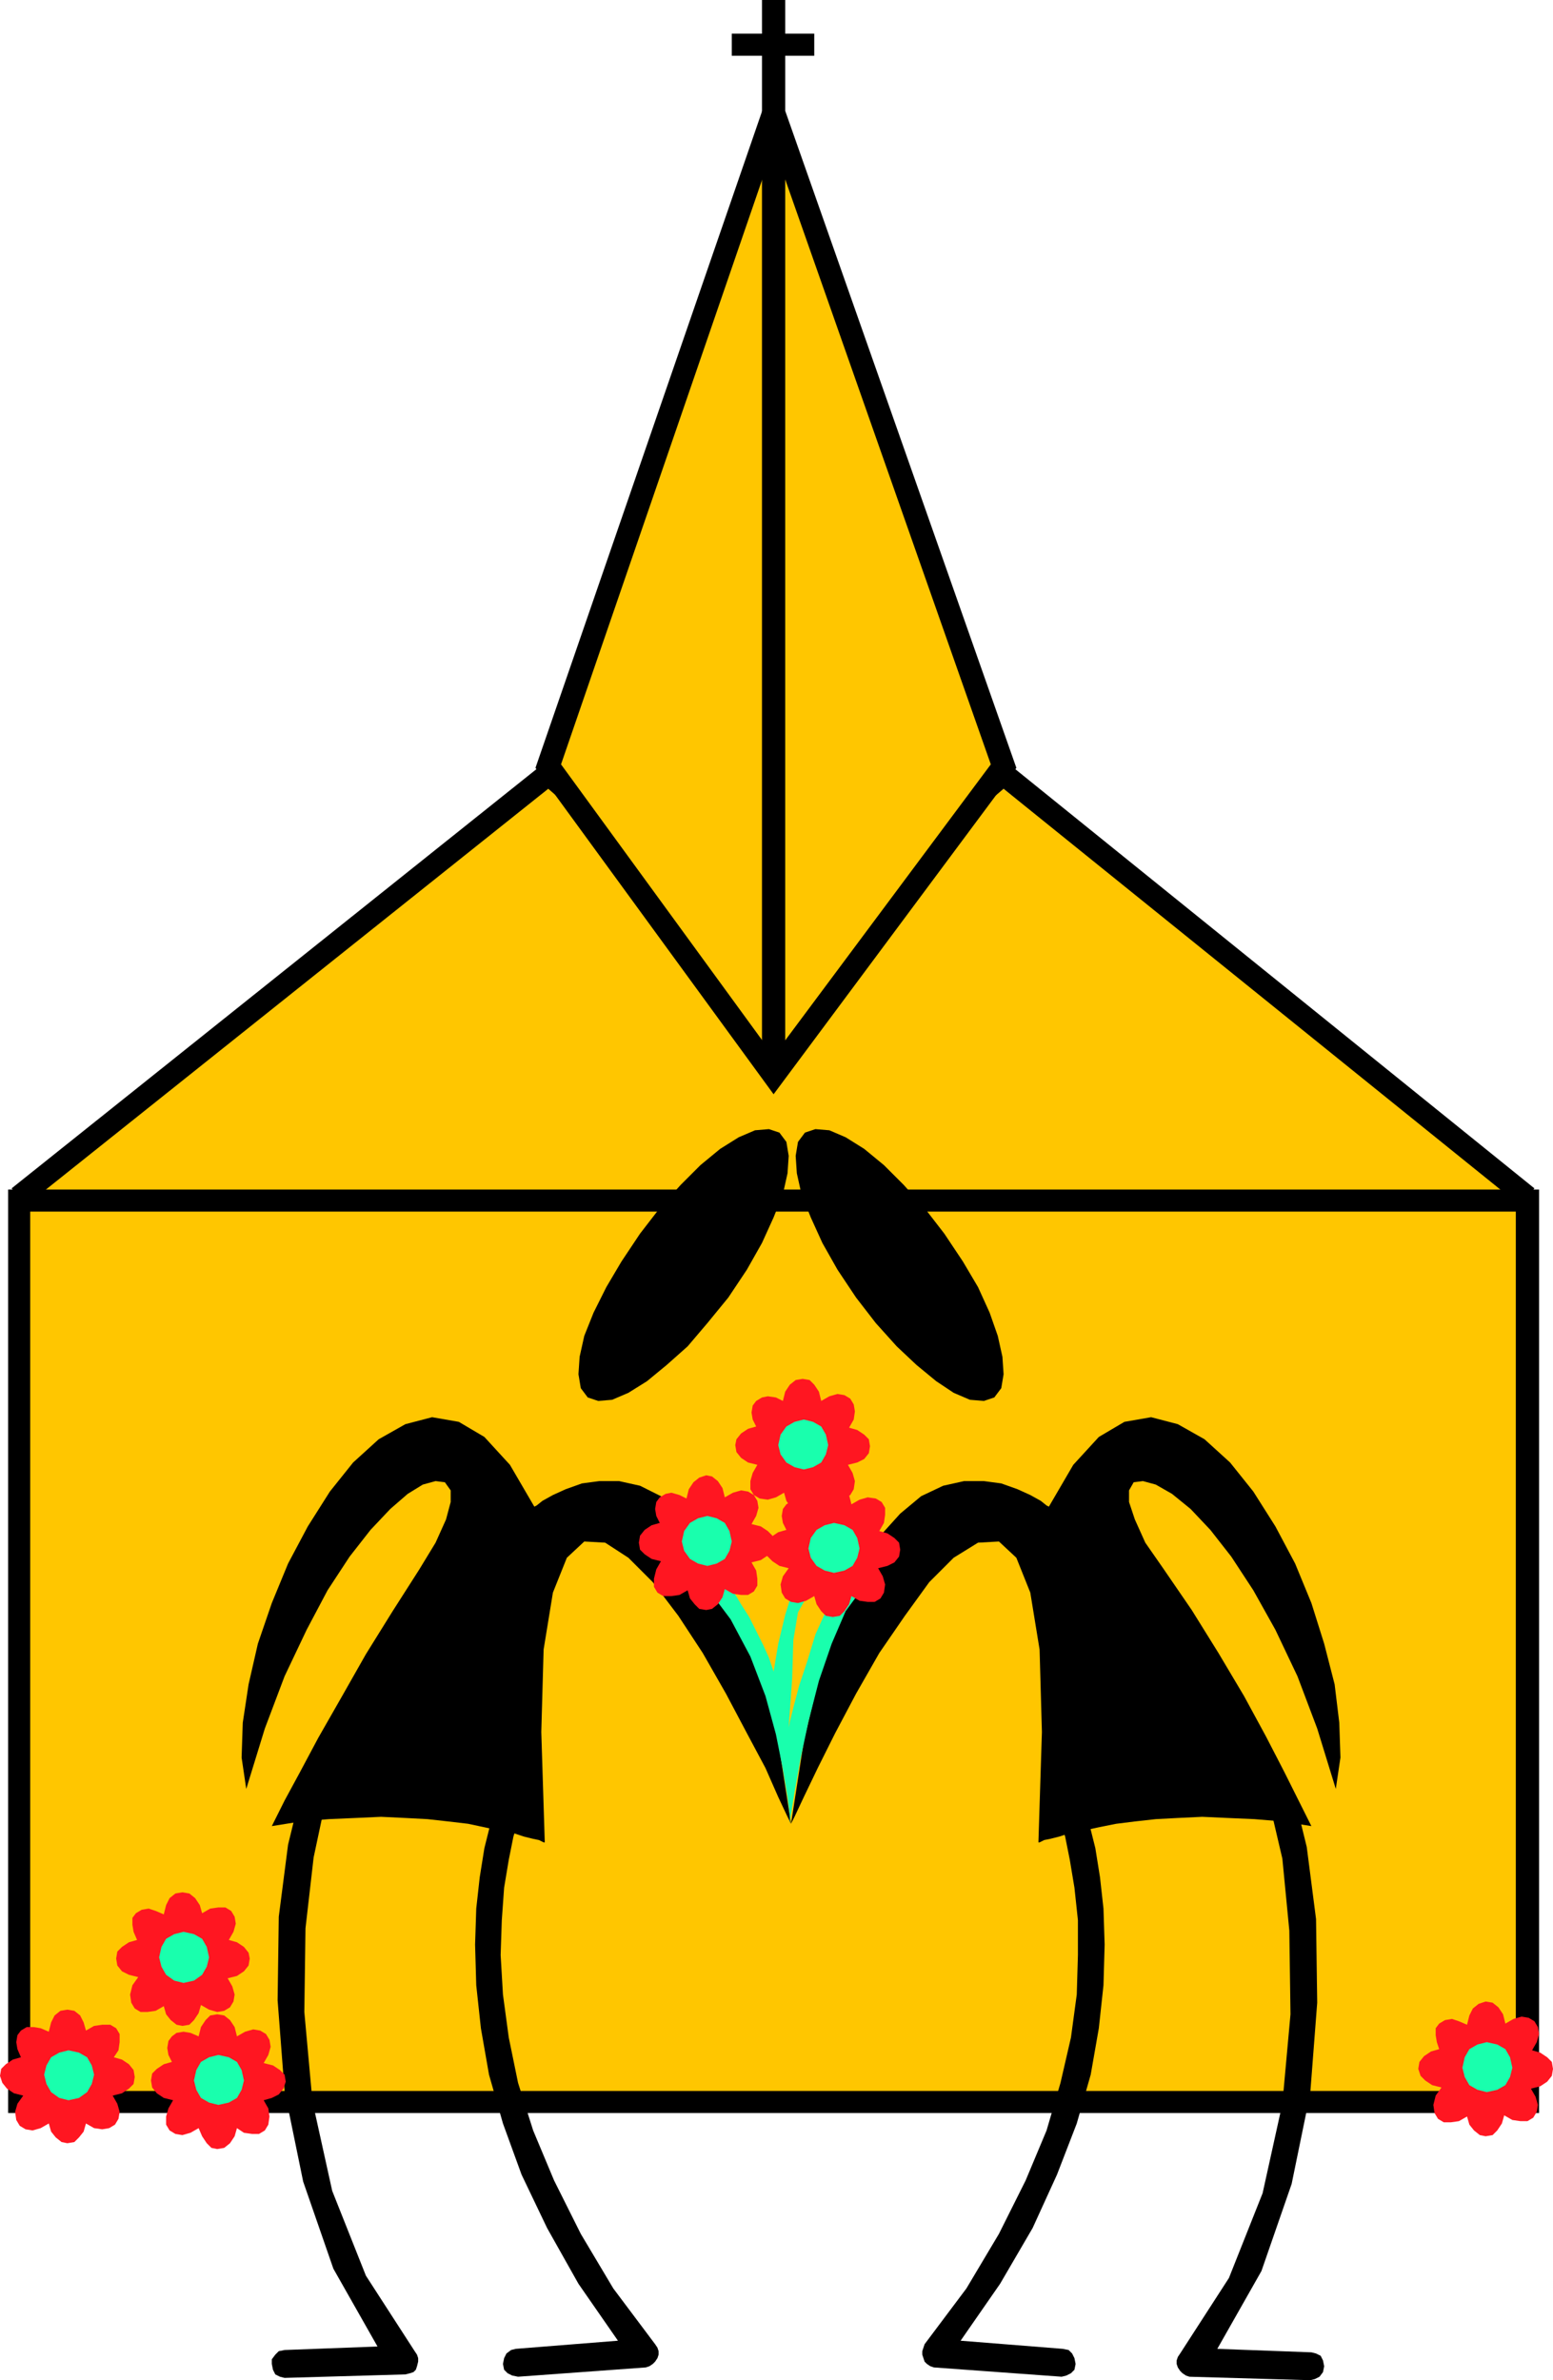 <svg xmlns="http://www.w3.org/2000/svg" width="1.337in" height="2.049in" fill-rule="evenodd" stroke-linecap="round" preserveAspectRatio="none" viewBox="0 0 1337 2049"><style>.pen1{stroke:none}.brush2{fill:#ffc600}.brush3{fill:#000}.brush5{fill:#19ffad}.brush6{fill:#ff1621}</style><path d="m16 1031 456-365 184 156 208-143 441 341 4 18-1283 12-10-19z" class="pen1 brush2"/><path d="M1321 1023 864 654 666 822 472 654 10 1023l12 15 450-359 194 169 198-169 445 359 12-15z" class="pen1 brush3"/><path d="M1325 1810v-786H7v795h1318v-9z" class="pen1 brush3"/><path d="M26 1043v757h1279v-757H26z" class="pen1 brush2"/><path d="M472 659 666 97l198 562-198 267-194-267z" class="pen1" style="fill:#d8bc00"/><path d="M666 67 461 661l205 281 209-281L666 67z" class="pen1 brush3"/><path d="m483 658 183-532 187 532-187 251-183-251z" class="pen1 brush2"/><path d="M676 926V97h-20v829h20z" class="pen1 brush3"/><path d="M701 29h-25V0h-20v29h-26v19h26v94h20V48h25V29zM361 1351l14-23 9-20 4-15v-10l-5-7-8-1-11 3-13 8-15 13-17 18-18 23-19 29-18 34-19 40-17 45-16 52-4-27 1-30 5-33 8-35 12-35 14-34 17-32 19-30 20-25 22-20 23-13 23-6 23 4 22 13 22 24 21 36 2-1 5-4 9-5 11-5 14-5 15-2h17l18 4 18 9 19 15 18 21 18 30 17 38 15 48 14 59 11 71-3-6-8-17-11-25-16-30-18-34-20-35-21-32-22-29-21-21-20-13-18-1-15 14-12 30-8 49-2 71 3 95h-1l-4-2-5-1-8-2-9-3-11-2-14-3-14-3-17-2-18-2-19-1-21-1-22 1-23 1-24 2-25 4 3-6 8-16 13-24 16-30 20-35 21-37 23-37 23-36zm266-234-18 22-17 20-18 16-17 14-16 10-14 6-12 1-9-3-6-8-2-12 1-15 4-18 8-20 11-22 13-22 16-24 17-22 18-20 17-17 17-14 16-10 14-6 12-1 9 3 6 8 2 12-1 15-4 18-8 20-10 22-13 23-16 24z" class="pen1 brush3"/><path d="m564 2018-36-48-28-47-23-46-18-43-13-41-8-39-5-37-2-34 1-30 2-28 4-24 4-20 5-16 4-12 3-7 1-3 1-5v-4l-2-4-4-3-4-1h-5l-3 2-3 4-1 3-3 7-4 13-5 16-5 20-4 25-3 27-1 31 1 35 4 37 7 40 12 42 16 44 22 46 27 48 34 49-88 7-4 1-4 3-2 4-1 5 1 5 3 3 4 2 5 1 110-8 3-1 3-2 2-2 2-3 1-3v-3l-1-3-2-3zm-271-493 2-4v-5l-1-4-3-4-4-3h-4l-4 1-4 3-15 30-12 49-8 62-1 72 6 78 16 78 26 75 38 67-80 3-5 1-3 3-3 4v4l1 5 2 4 4 2 4 1 104-3 4-1 3-1 2-2 1-3 1-4v-3l-1-3-2-3-42-65-29-73-17-77-7-77 1-72 7-61 10-47 13-27zm709-174-16-23-9-20-5-15v-10l4-7 8-1 11 3 14 8 16 13 17 18 18 23 19 29 19 34 19 40 17 45 16 52 4-27-1-30-4-33-9-35-11-35-14-34-17-32-19-30-20-25-22-20-23-13-23-6-23 4-22 13-22 24-21 36-2-1-5-4-9-5-11-5-14-5-15-2h-17l-18 4-19 9-18 15-19 21-18 30-17 38-15 48-14 59-11 71 3-6 8-17 12-25 15-30 18-34 20-35 22-32 21-29 21-21 21-13 18-1 15 14 12 30 8 49 2 71-3 95h1l4-2 5-1 8-2 9-3 11-2 14-3 15-3 16-2 18-2 19-1 21-1 22 1 23 1 24 2 25 4-3-6-8-16-12-24-16-31-19-35-22-37-23-37-24-35zm-265-234 17 22 18 20 17 16 17 14 15 10 14 6 12 1 9-3 6-8 2-12-1-15-4-18-7-20-10-22-13-22-16-24-17-22-18-20-17-17-17-14-16-10-14-6-12-1-9 3-6 8-2 12 1 15 4 18 8 20 10 22 13 23 16 24z" class="pen1 brush3"/><path d="m796 2018 36-48 28-47 23-46 18-43 12-41 9-39 5-37 1-34v-30l-3-28-4-24-4-20-5-16-4-12-3-7-1-3-1-5 1-4 2-4 3-3 5-1h4l4 2 3 4 1 3 3 7 4 13 5 16 5 20 4 25 3 27 1 31-1 35-4 37-7 40-12 42-17 44-21 46-28 48-34 49 88 7 5 1 3 3 2 4 1 5-1 5-3 3-4 2-4 1-110-8-3-1-3-2-2-2-1-3-1-3v-3l1-3 1-3zm285-492-2-4-1-4 1-5 3-3 4-3h4l5 1 3 3 15 30 12 49 8 62 1 72-6 78-16 78-26 75-38 67 81 3 4 1 4 2 2 4 1 5-1 5-3 4-4 2-4 1-104-3-3-1-3-2-2-2-2-3-1-3v-3l1-3 2-3 42-65 29-73 17-77 7-77-1-72-6-62-11-47-12-27z" class="pen1 brush3"/><path d="m742 1368-12-9-10 11-9 17-9 20-7 23-7 21-5 19-3 12-1 5 3-42 1-33 4-24 9-16-11-10-3 9-6 19-6 25-4 24-4-12-5-11-6-12-6-12-7-11-6-10-7-8-7-7-10 10 21 28 17 32 13 34 9 33 6 30 4 24 2 16v6l1-7 3-19 5-28 7-33 9-35 11-32 12-28 14-19z" class="pen1 brush5"/><path d="m666 1328-1-6-4-4-6-4-8-2 4-7 2-7-1-6-3-5-5-3-6-1-7 2-7 4-2-8-4-6-5-4-5-1-6 2-5 4-4 6-2 8-6-3-7-2-5 1-5 3-3 4-1 6 1 6 3 6-7 2-6 4-4 5-1 6 1 6 4 4 6 4 8 2-4 7-2 8v7l3 5 5 3h7l7-1 7-4 2 7 4 5 4 4 6 1 5-1 5-4 4-6 2-7 7 4 7 1h6l5-3 3-5v-6l-1-7-4-7 8-2 6-4 4-5 1-6z" class="pen1 brush6"/><path d="m609 1348-8-2-7-4-5-7-2-8 2-9 5-7 7-4 8-2 8 2 7 4 4 7 2 9-2 8-4 7-7 4-8 2z" class="pen1 brush5"/><path d="m749 1245-1-6-4-4-6-4-7-2 4-7 1-7-1-6-3-5-5-3-6-1-7 2-7 4-2-8-4-6-4-4-6-1-6 1-5 4-4 6-2 8-6-3-7-1-5 1-5 3-3 4-1 6 1 6 3 6-7 2-6 4-4 5-1 5 1 6 4 5 6 4 8 2-4 7-2 7v7l3 5 5 3 7 1 7-2 7-4 2 7 4 6 4 4 6 1 5-1 5-4 4-6 2-7 7 4 7 1h6l5-3 3-5 1-7-2-7-4-7 8-2 6-3 4-5 1-6z" class="pen1 brush6"/><path d="m692 1265-8-2-7-4-5-7-2-8 2-9 5-7 7-4 8-2 8 2 7 4 4 7 2 9-2 8-4 7-7 4-8 2z" class="pen1 brush5"/><path d="m775 1334-1-6-4-4-6-4-7-2 4-7 1-7v-6l-3-5-5-3-7-1-7 2-7 4-2-8-4-6-4-4-6-1-6 1-5 4-4 6-2 8-6-3-7-1-5 1-5 3-3 4-1 6 1 6 3 6-7 2-6 4-4 5-1 5 1 6 5 5 6 4 8 2-5 7-2 7 1 7 3 5 5 3 6 1 7-2 7-4 2 7 4 6 4 4 6 1 6-1 4-4 4-6 2-7 7 4 7 1h6l5-3 3-5 1-7-2-7-4-7 8-2 6-3 4-5 1-6z" class="pen1 brush6"/><path d="m718 1354-8-2-7-4-5-7-2-8 2-9 5-7 7-4 8-2 9 2 7 4 4 7 2 9-2 8-4 7-7 4-9 2z" class="pen1 brush5"/><path d="m116 1788-1-6-4-5-6-4-7-2 4-6 1-7v-7l-3-5-5-3h-7l-7 1-7 4-2-7-3-6-5-4-6-1-6 1-5 4-3 6-2 8-7-3-6-1h-6l-5 3-3 4-1 6 1 6 3 7-7 2-6 4-4 4-1 6 2 6 4 5 6 4 8 2-5 7-2 7 1 7 3 5 5 3 6 1 7-2 7-4 2 7 4 5 5 4 5 1 6-1 4-4 4-5 2-7 7 4 7 1 6-1 5-3 3-5 1-6-2-7-4-7 8-2 6-4 4-4 1-6z" class="pen1 brush6"/><path d="m59 1808-8-2-7-5-4-7-2-8 2-8 4-7 7-4 8-2 9 2 7 4 4 7 2 8-2 8-4 7-7 5-9 2z" class="pen1 brush5"/><path d="m215 1686-1-5-4-5-6-4-7-2 4-7 2-7-1-6-3-5-5-3h-6l-7 1-7 4-2-7-4-6-5-4-6-1-6 1-5 4-3 6-2 8-7-3-6-2-6 1-5 3-3 4v6l1 6 3 7-7 2-6 4-4 4-1 6 1 6 4 5 6 3 8 2-5 7-2 8 1 7 3 5 5 3h6l7-1 7-4 2 7 4 5 5 4 5 1 6-1 4-4 4-6 2-7 7 4 7 2 6-1 5-3 3-5 1-6-2-7-4-7 8-2 6-4 4-5 1-6z" class="pen1 brush6"/><path d="m158 1707-8-2-7-5-4-7-2-8 2-9 4-7 7-4 8-2 9 2 7 4 4 7 2 9-2 8-4 7-7 5-9 2z" class="pen1 brush5"/><path d="m246 1792-1-6-4-4-6-4-8-2 4-7 2-7-1-6-3-5-5-3-6-1-7 2-7 4-2-8-4-6-5-4-6-1-6 1-4 4-4 6-2 8-7-3-6-1-6 1-4 3-3 4-1 6 1 6 3 6-7 2-6 4-4 4-1 6 1 6 4 5 6 4 8 2-4 7-2 7v7l3 5 5 3 6 1 7-2 7-4 3 7 4 6 4 4 5 1 6-1 5-4 4-6 2-7 6 4 7 1h6l5-3 3-5 1-7-1-7-4-7 7-2 6-3 4-5 2-6z" class="pen1 brush6"/><path d="m188 1812-8-2-7-4-4-7-2-8 2-9 4-7 7-4 8-2 9 2 7 4 4 7 2 9-2 8-4 7-7 4-9 2z" class="pen1 brush5"/><path d="m1337 1781-1-6-4-4-6-4-7-2 4-7 2-7-1-6-3-5-5-3-6-1-7 2-7 4-2-8-4-6-5-4-6-1-6 2-5 4-3 6-2 8-7-3-6-2-6 1-5 3-3 4v6l1 6 2 6-7 2-6 4-4 5-1 6 2 6 4 4 6 4 8 2-5 7-2 8 1 7 3 5 5 3h6l7-1 7-4 2 7 4 5 5 4 5 1 6-1 4-4 4-6 2-7 7 4 7 1h6l5-3 3-5 1-6-2-7-4-7 8-2 6-4 4-5 1-6z" class="pen1 brush6"/><path d="m1280 1801-8-2-7-4-4-7-2-8 2-9 4-7 7-4 8-2 9 2 7 4 4 7 2 9-2 8-4 7-7 4-9 2z" class="pen1 brush5"/></svg>
